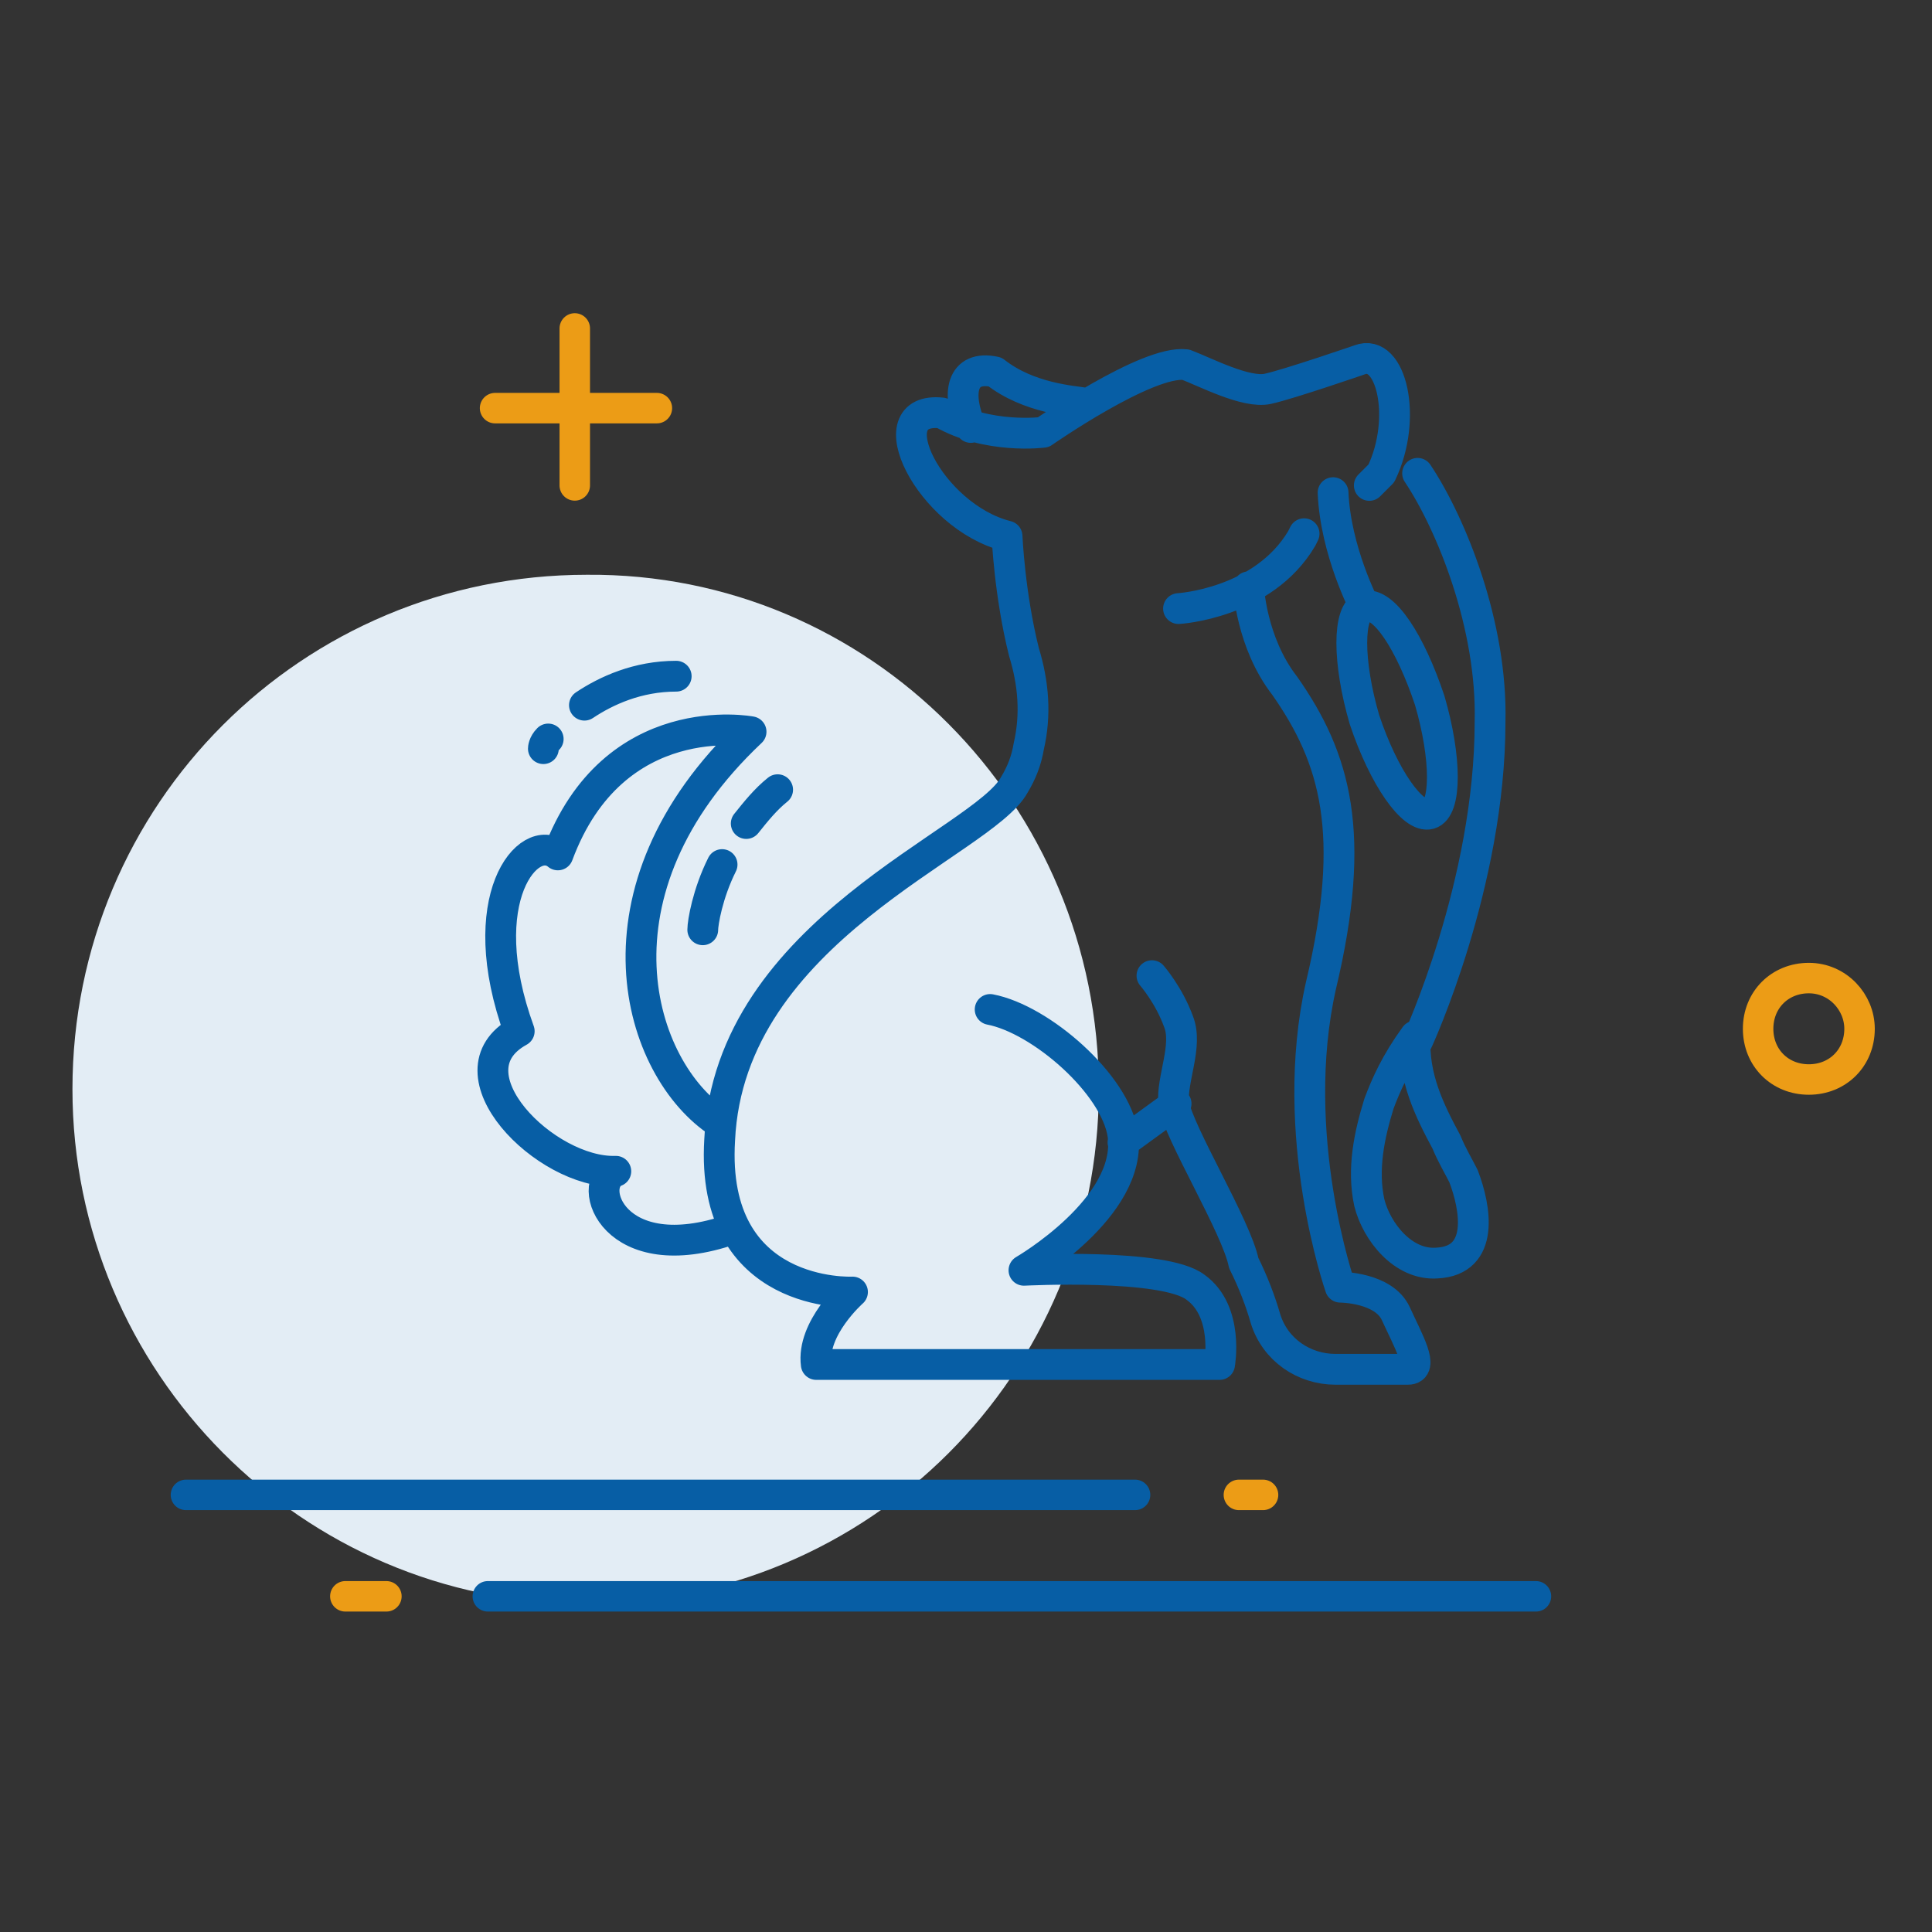 <?xml version="1.0" encoding="utf-8"?>
<!-- Generator: Adobe Illustrator 22.0.1, SVG Export Plug-In . SVG Version: 6.00 Build 0)  -->
<svg version="1.1" id="Layer_1" xmlns="http://www.w3.org/2000/svg" xmlns:xlink="http://www.w3.org/1999/xlink" x="0px" y="0px"
	 viewBox="0 0 80 80" style="enable-background:new 0 0 80 80;" xml:space="preserve">
<rect x="0" y="0" width="80" height="80" fill="#333333" stroke="none"/>
<style type="text/css">
	.st0{fill:#E3EDF5;}
	.st1{fill:none;stroke:#075EA5;stroke-width:1.275;stroke-linecap:round;stroke-linejoin:round;stroke-miterlimit:10;}
	.st2{fill:none;stroke:#EC9C16;stroke-width:1.262;stroke-linecap:round;stroke-linejoin:round;stroke-miterlimit:10;}
	.st3{fill:none;stroke:#075EA5;stroke-width:1.262;stroke-linecap:round;stroke-linejoin:round;stroke-miterlimit:10;}
</style>
<g>
	<path class="st0" d="M45.5,45.1c0,11.8-9.5,21.3-21.3,21.3C12.5,66.4,3,56.8,3,45.1c0-11.8,9.5-21.3,21.3-21.3
		C36,23.7,45.5,33.3,45.5,45.1"/>
	<path class="st1" d="M56.5,25.1c0,0-1.2-2.3-1.3-4.7 M58.7,19.6c1.4,2.1,3.1,6.3,3,10.3c0,6.7-3,13.2-3,13.2 M59.2,29
		c0.7,2.4,0.7,4.5,0,4.7c-0.7,0.2-1.9-1.5-2.7-3.9c-0.7-2.4-0.7-4.5,0-4.7C57.3,24.9,58.4,26.6,59.2,29z M24.2,29.2
		c0.9-0.6,2.2-1.2,3.8-1.2 M22.7,30.6c-0.2,0.2-0.2,0.4-0.2,0.4 M29.1,38.5c0-0.3,0.2-1.5,0.8-2.7 M32.2,32.7
		c-0.5,0.4-0.9,0.9-1.3,1.4 M46.5,47.3l2.2-1.6 M51.7,24.3c0,0,0.1,2.3,1.5,4.1c2.1,3,3,6.1,1.5,12.4c-1.4,6.2,0.8,12.5,0.8,12.5
		s1.8,0,2.3,1.1c0.5,1.1,1.2,2.3,0.5,2.3h-3c-1.3,0-2.5-0.8-2.9-2.1c-0.2-0.7-0.5-1.5-0.9-2.3c-0.3-1.5-2.7-5.4-2.9-6.6
		c-0.1-1,0.6-2.4,0.2-3.4c-0.4-1.1-1.1-1.9-1.1-1.9 M40.2,17.7c-0.6-1.4-0.4-2.6,1-2.3c1.4,1.1,3.2,1.2,3.8,1.3 M41,41.8
		c2.1,0.4,5.2,3.1,5.5,5.2c0.4,3-4.1,5.6-4.1,5.6s5.8-0.3,7.1,0.7c1.4,1,1,3.2,1,3.2H33.8c-0.2-1.5,1.5-3,1.5-3s-5.9,0.3-5.5-6.3
		c0.4-8.7,10.9-12.3,12.2-14.7c0.3-0.5,0.5-1,0.6-1.6c0.3-1.3,0.2-2.6-0.2-3.9c-0.6-2.4-0.7-4.8-0.7-4.8c-3.2-0.8-5.5-5.4-2.7-5.1
		c1.9,1.1,4.2,0.8,4.2,0.8s4.3-3,5.9-2.8c0.8,0.3,2.5,1.2,3.4,1c0.9-0.2,3.8-1.2,3.8-1.2c1.3-0.5,2,2.4,0.9,4.7l-0.5,0.5 M48.8,25.2
		c0,0,3.5-0.2,5.1-2.9l0.1-0.2 M59.9,47.3c0.2,0.5,0.5,1,0.7,1.4c0.5,1.3,0.9,3.5-1.1,3.6c-1.4,0.1-2.5-1.3-2.8-2.5
		c-0.3-1.4,0-2.8,0.4-4.1c0.3-0.8,0.7-1.7,1.5-2.8C58.5,44.6,59.2,46,59.9,47.3z M29.8,46.5c-3.4-2.2-5.7-9.6,1.3-16.2
		c0,0-5.7-1.1-8,5.1c-1.2-1-3.6,1.8-1.6,7.3c-3.1,1.7,1.1,5.9,4,5.8c-1.3,0.5-0.1,4.1,4.8,2.4"/>
	<path class="st2" d="M77,42.6c0,1.2-0.9,2.1-2.1,2.1c-1.2,0-2.1-0.9-2.1-2.1c0-1.2,0.9-2.1,2.1-2.1C76.1,40.5,77,41.5,77,42.6z"/>
	<line class="st3" x1="20.2" y1="66.1" x2="63.6" y2="66.1"/>
	<line class="st2" x1="14.3" y1="66.1" x2="16" y2="66.1"/>
	<line class="st3" x1="47" y1="61.9" x2="7.7" y2="61.9"/>
	<line class="st2" x1="52.3" y1="61.9" x2="51.3" y2="61.9"/>
	<path class="st2" d="M23.8,20.1v-6.5 M20.5,16.9h6.7"/>
</g>
</svg>
